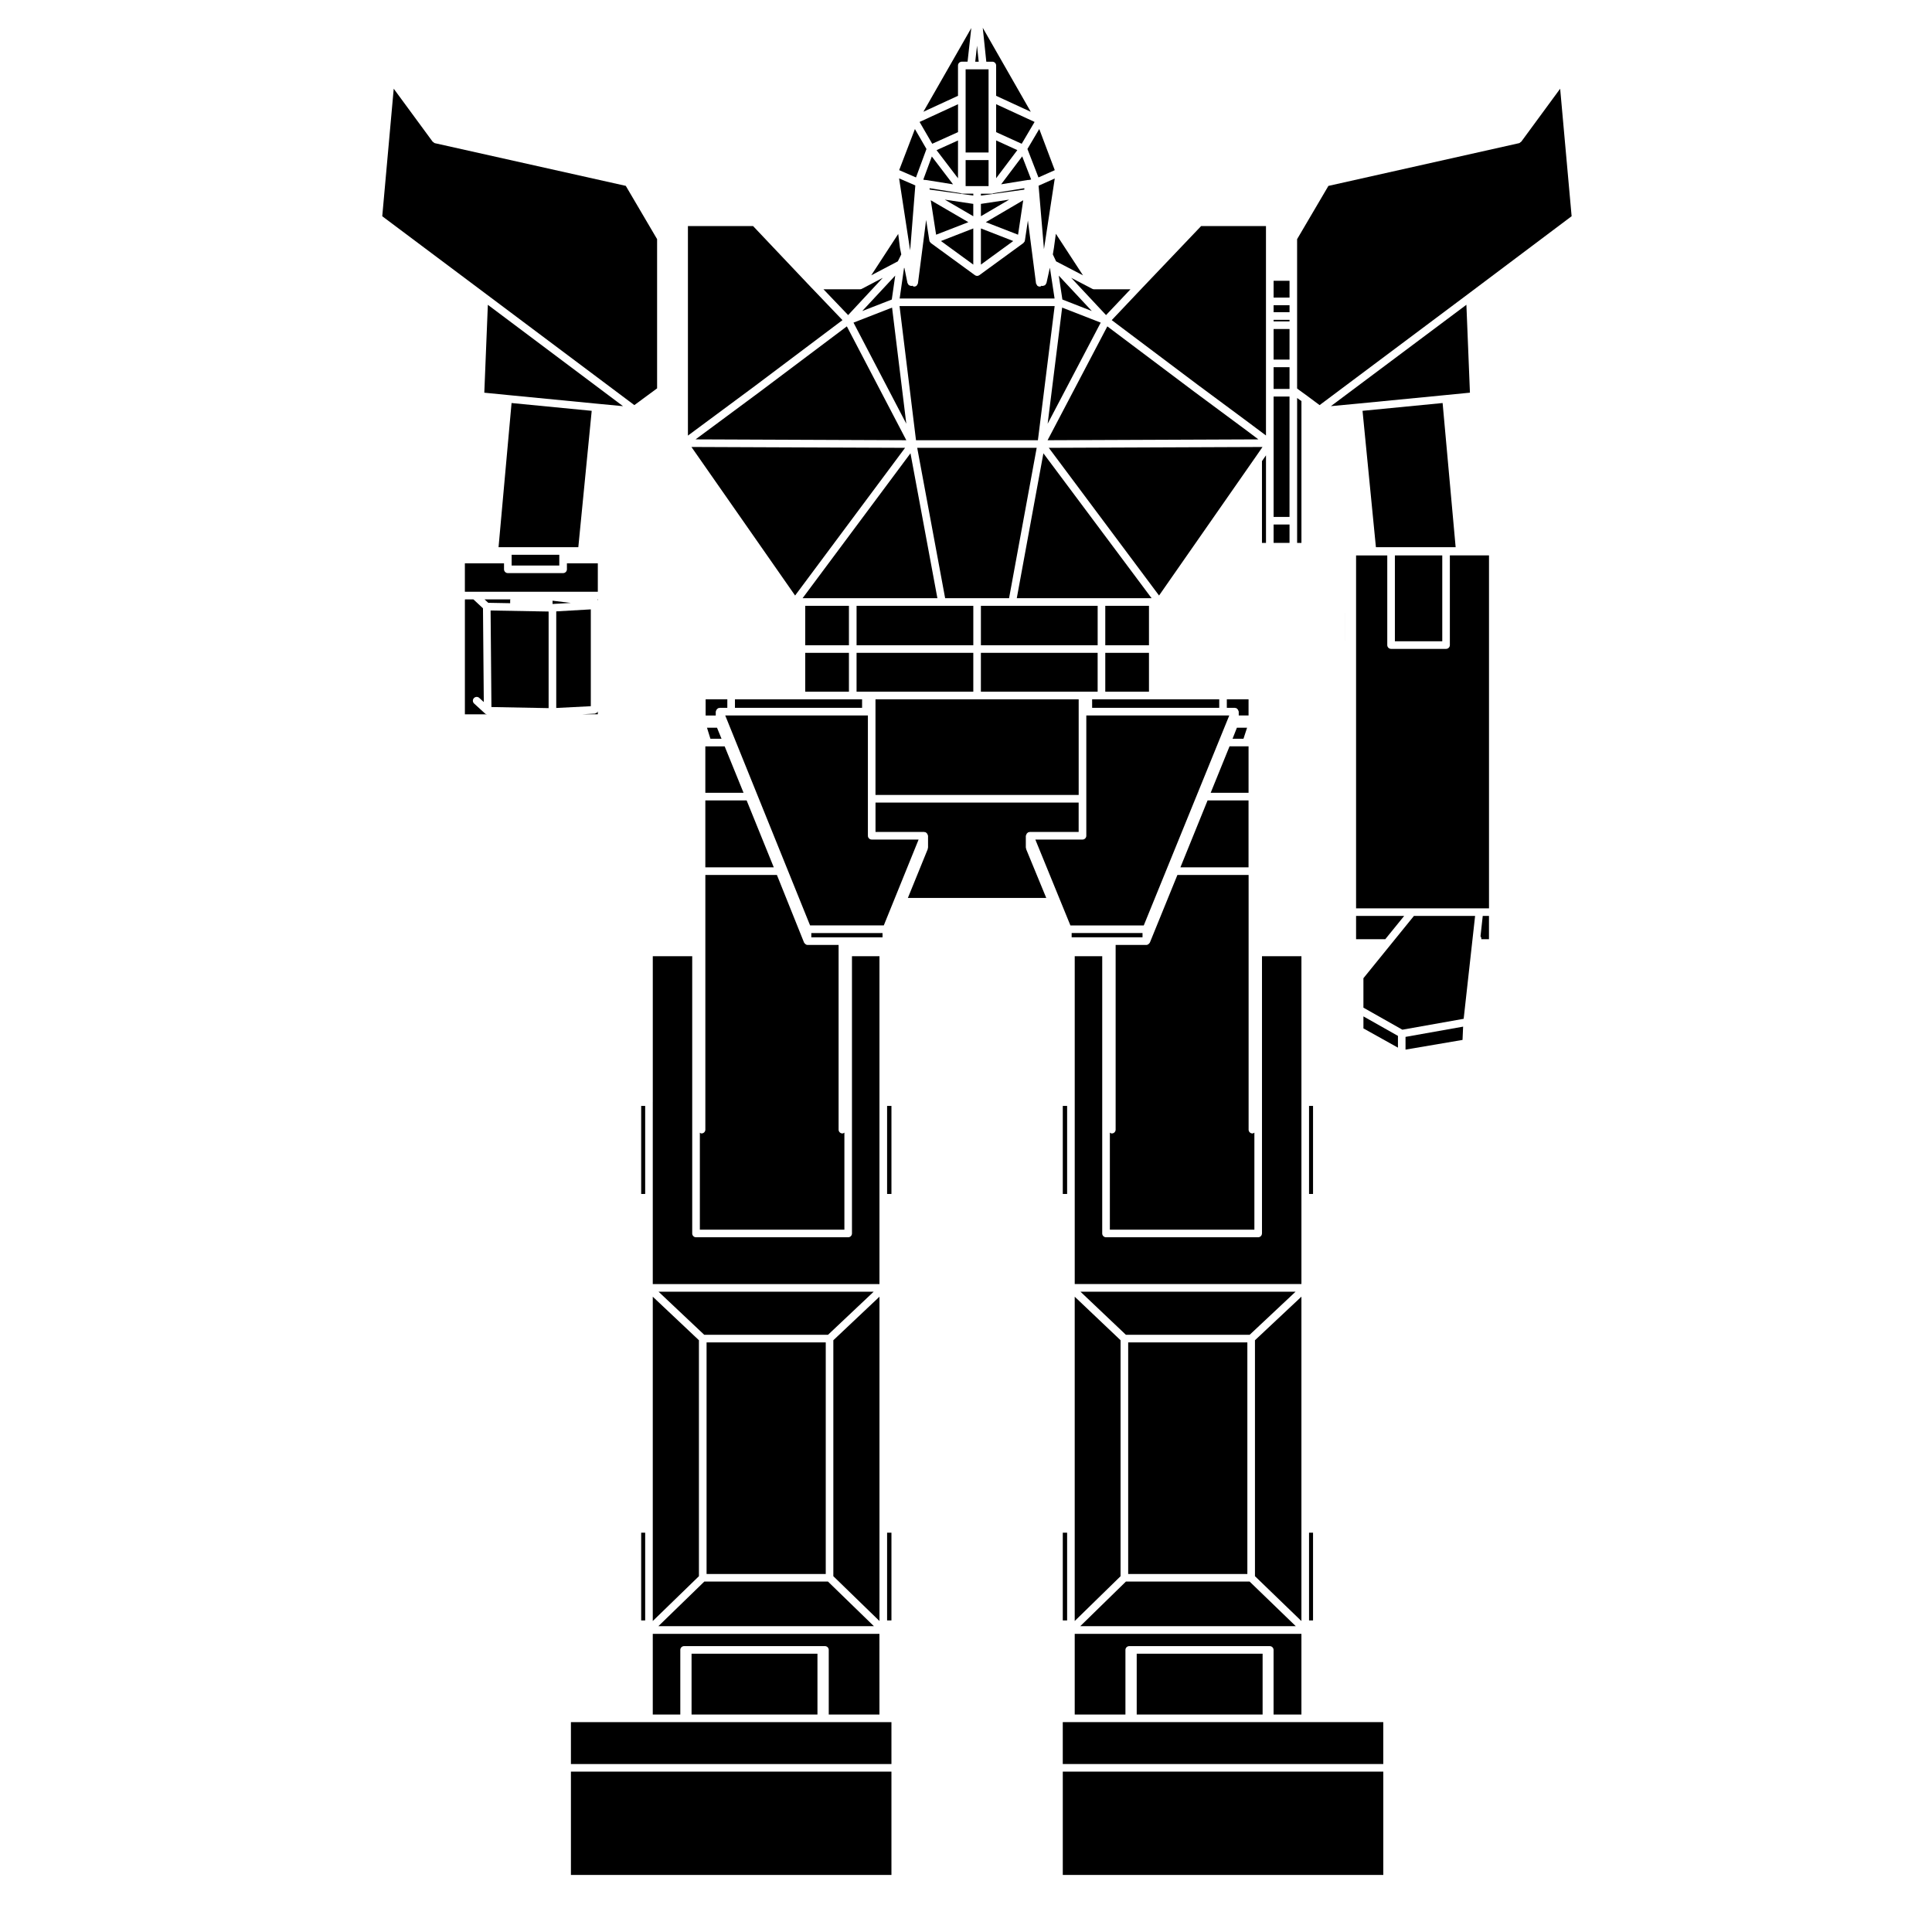 <?xml version="1.0" encoding="UTF-8"?>
<!-- Uploaded to: SVG Repo, www.svgrepo.com, Generator: SVG Repo Mixer Tools -->
<svg fill="#000000" width="800px" height="800px" version="1.1" viewBox="144 144 512 512" xmlns="http://www.w3.org/2000/svg">
 <g>
  <path d="m436.91 317.01h11.578v10.293h-11.578z"/>
  <path d="m420.51 264.13-7.051 38.395h35.723z"/>
  <path d="m357.39 304.55h11.586v10.449h-11.586z"/>
  <path d="m490.91 437.08h1.059v23.332h-1.059z"/>
  <path d="m490.91 550.18h1.059v23.25h-1.059z"/>
  <path d="m433.48 220.55-5.606-2.926 9.238 9.879 6.473-6.836h-9.637c-0.156-0.008-0.316-0.043-0.469-0.117z"/>
  <path d="m407.99 185.41v5.816l5.613-7.445-5.613-2.562z"/>
  <path d="m416.28 183.48 2.922 7.543 4.324-1.926-4.113-10.91z"/>
  <path d="m384.18 256.29-3.773-30.773-10.219 3.981z"/>
  <path d="m356.69 302.53h35.73l-7.133-38.402z"/>
  <path d="m357.39 317.01h11.586v10.293h-11.586z"/>
  <path d="m379.09 550.18h1.152v23.25h-1.152z"/>
  <path d="m416.39 191.72c0.031-0.004 0.047-0.035 0.082-0.035h0.277l0.516-0.125-2.371-6.121-5.582 7.402 7.008-1.137c0.016-0.008 0.039 0.016 0.07 0.016z"/>
  <path d="m379.09 437.08h1.152v23.332h-1.152z"/>
  <path d="m436.91 304.55h11.578v10.449h-11.578z"/>
  <path d="m345.25 247.91h-0.004v0.004l-13.125 9.723h-0.004l-3.781 2.801 55.848 0.227-15.762-30.176z"/>
  <path d="m435.7 229.5-10.219-3.984-3.844 30.781z"/>
  <path d="m375.01 327.3h26.926v-10.293h-30.938v10.293z"/>
  <path d="m371 304.55v10.449h30.938v-10.449z"/>
  <path d="m433.34 226.42-8.754-9.367 0.957 6.324z"/>
  <path d="m387.07 262.68 7.402 39.844h16.941l7.32-39.844z"/>
  <path d="m429.86 332.59v-3.269h-53.848v25.348h53.848z"/>
  <path d="m423.29 209.76-0.008 0.012 0.004 0.012-0.273 1.633 0.855 1.84 7.137 3.715-7.191-11.02z"/>
  <path d="m420.62 209.54v0.008l0.039 0.484 2.863-18.73-4.285 1.91z"/>
  <path d="m403.95 304.55v10.449h30.941v-10.449z"/>
  <path d="m432.41 327.3h2.477v-10.293h-30.941v10.293z"/>
  <path d="m473.76 257.64-0.086-0.066-0.02-0.004v-0.004l-13.02-9.648v-0.004h-0.008l-23.172-17.422-15.836 30.176 55.871-0.227-3.727-2.801z"/>
  <path d="m386.75 260.67h32.305l4.438-35.555h-41.105z"/>
  <path d="m403.95 198.03v3.273l7.496-4.398z"/>
  <path d="m401.93 204.54-8.57 3.336 8.57 6.246z"/>
  <path d="m398.59 195.2-8.238-1.324v0.367l11.582 1.582v-0.504h-3.039c-0.117 0.008-0.195-0.082-0.305-0.121z"/>
  <path d="m399.9 193.32h6.082v-6.894h-6.082z"/>
  <path d="m415.16 197.07-9.906 5.809 8.543 3.32z"/>
  <path d="m403.95 214.12 8.57-6.246-8.57-3.336z"/>
  <path d="m392.08 206.2 8.547-3.32-9.965-5.809z"/>
  <path d="m406.99 195.33h-3.039v0.504l11.508-1.582v-0.375l-8.168 1.324c-0.105 0.039-0.188 0.129-0.301 0.129z"/>
  <path d="m387.05 219.48c-0.047 0.066-0.051 0.156-0.109 0.207-0.18 0.16-0.414 0.258-0.664 0.258-0.035 0-0.07-0.004-0.105-0.004l-0.004-0.004h-0.016c-0.109-0.016-0.176-0.105-0.273-0.152-0.047-0.023-0.098-0.047-0.137-0.074-0.031 0.004-0.047 0.047-0.074 0.051-0.016 0.004-0.031 0.004-0.051 0.004-0.016 0.004-0.035 0.004-0.051 0.004-0.035 0.004-0.066 0.012-0.102 0.012-0.023 0-0.055 0-0.086-0.004-0.066-0.004-0.102-0.066-0.156-0.082-0.141-0.039-0.289-0.059-0.398-0.152-0.023-0.023-0.031-0.059-0.055-0.086-0.066-0.07-0.086-0.145-0.133-0.23-0.051-0.09-0.133-0.152-0.156-0.258l-0.805-3.965h-0.098l-1.16 8.098h41.055l-1.23-8.098h-0.031l-0.883 3.981c-0.023 0.105-0.105 0.16-0.152 0.246-0.047 0.086-0.07 0.16-0.137 0.227-0.02 0.023-0.031 0.066-0.059 0.086-0.105 0.098-0.258 0.117-0.402 0.152-0.055 0.02-0.09 0.074-0.145 0.082-0.031 0.004-0.055 0.004-0.082 0.004h-0.004-0.016c-0.047-0.004-0.09-0.004-0.137-0.016 0 0 0-0.004-0.004-0.004-0.02 0-0.047 0-0.066-0.004-0.023-0.004-0.035-0.035-0.059-0.047-0.023 0.02-0.051 0.031-0.082 0.047-0.105 0.059-0.188 0.168-0.316 0.18h-0.02c-0.004 0-0.004 0.004-0.004 0.004-0.039 0-0.07 0.004-0.105 0.004-0.246 0-0.484-0.102-0.66-0.258-0.082-0.07-0.102-0.188-0.152-0.281-0.066-0.109-0.16-0.207-0.18-0.344v-0.02l-0.004-0.004-0.004-0.066-2.137-16.539-0.797 5.316v0.004c0 0.023-0.031 0.035-0.035 0.059-0.004 0.02-0.016 0.023-0.023 0.047-0.012 0.035 0.02 0.074 0.004 0.105-0.047 0.105-0.133 0.172-0.203 0.258-0.051 0.055-0.07 0.117-0.125 0.16-0.012 0.012-0.012 0.023-0.02 0.031l-0.02 0.02-0.012 0.004-11.629 8.48c-0.176 0.133-0.387 0.195-0.594 0.195-0.207 0-0.414-0.066-0.594-0.195l-11.629-8.48s-0.004-0.004-0.012-0.004l-0.023-0.02c-0.012-0.004-0.004-0.02-0.016-0.023-0.055-0.051-0.082-0.109-0.125-0.168-0.07-0.086-0.16-0.145-0.207-0.258-0.016-0.035 0.012-0.07 0-0.105-0.012-0.031-0.039-0.051-0.051-0.086 0-0.004-0.004-0.012-0.004-0.016v-0.004l-0.852-5.473-2.168 16.781c-0.023 0.164-0.129 0.285-0.219 0.418z"/>
  <path d="m388.68 191.6 0.383 0.098h0.277c0.031 0 0.051 0.031 0.082 0.035 0.031 0 0.051-0.023 0.082-0.02l7.062 1.137-5.621-7.379z"/>
  <path d="m401.93 198.03-7.551-1.125 7.551 4.402z"/>
  <path d="m397.88 191.25v-10.023l-5.684 2.566z"/>
  <path d="m372.5 226.43 7.832-3.051 0.91-6.344z"/>
  <path d="m536.35 392.12c0.125 0.18 0.227 0.395 0.215 0.637l-0.012 0.137h2.039v-6.16h-1.652z"/>
  <path d="m447.11 389.25 22.66-55.645h-37.887v31.879c0 0.555-0.453 1.008-1.008 1.008h-12.5l9.297 22.762z"/>
  <path d="m516.48 422.16 15.105-2.57 0.156-3.519-15.262 2.715z"/>
  <path d="m514.47 418.52-9.148-5.168v3.184l9.148 5.102z"/>
  <path d="m516.12 386.73h-12.746v6.164h7.742z"/>
  <path d="m529.76 289.01-3.453-38.203-21.223 2.066 3.547 36.137z"/>
  <path d="m532.61 224.77-35.91 26.863 7.188-0.676 23.238-2.262 6.422-0.633z"/>
  <path d="m487.75 282v5.879h1.145v-37.582l-1.145-0.824z"/>
  <path d="m528.23 314.95c0 0.555-0.453 1.008-1.008 1.008h-14.574c-0.555 0-1.008-0.453-1.008-1.008v-23.758h-8.266v93.523h35.227v-93.527h-10.375v23.762z"/>
  <path d="m513.66 291.19h12.555v22.754h-12.555z"/>
  <path d="m500.46 306.41h0.004v7.453h-0.004z"/>
  <path d="m479.5 287.88v-23.211l-1.066 1.531v21.68z"/>
  <path d="m446.66 220.34-0.016 0.02-8.023 8.477 23.211 17.453 0.121 0.09 0.016 0.004 0.004 0.004 12.984 9.625 0.004 0.004 4.535 3.394v-55.504h-17.18z"/>
  <path d="m547.14 181.56c-0.035 0.051-0.105 0.035-0.141 0.074-0.125 0.125-0.258 0.273-0.449 0.312l-50.508 11.32-8.297 14.117v39.562l0.43 0.344 2.312 1.672s0 0.004 0.004 0.012h0.004l3.211 2.387 39.223-29.344 0.004-0.004 27.562-20.711-3.039-33.789z"/>
  <path d="m481.52 261.43v19.559h4.215v-31.902h-4.215z"/>
  <path d="m451.16 301.82 25.434-36.5h0.004l1.98-2.867-56.633 0.227z"/>
  <path d="m467.11 329.32h-33.684v2.262h33.684z"/>
  <path d="m481.52 283h4.219v4.871h-4.219z"/>
  <path d="m481.52 218.41h4.219v4.457h-4.219z"/>
  <path d="m481.52 224.88h4.219v1.859h-4.219z"/>
  <path d="m481.52 228.76h4.219v0.414h-4.219z"/>
  <path d="m481.52 231.19h4.219v8.105h-4.219z"/>
  <path d="m481.52 241.31h4.219v5.758h-4.219z"/>
  <path d="m512.38 394.53-7.059 8.707v7.805l10.328 5.84 16.238-2.887 3.031-27.27h-16.207z"/>
  <path d="m371.94 220.66h-9.715l6.539 6.84 9.18-9.875-5.535 2.91c-0.152 0.09-0.312 0.125-0.469 0.125z"/>
  <path d="m367.77 444.16c-0.16 0.105-0.316 0.215-0.523 0.215-0.555 0-1.008-0.453-1.008-1.008v-48.949h-8.227c-0.238 0-0.453-0.105-0.629-0.262-0.059-0.055-0.09-0.105-0.137-0.168-0.055-0.074-0.133-0.117-0.168-0.207l-7.188-17.906h-18.965v67.488c0 0.555-0.453 1.008-1.008 1.008-0.176 0-0.309-0.105-0.449-0.188v25.695h38.305v-25.719z"/>
  <path d="m313.92 437.08h1.059v23.332h-1.059z"/>
  <path d="m375.6 574.96-12.172-11.824h-32.781l-12.176 11.824z"/>
  <path d="m330.92 373.86h18.141l-7.195-17.742h-10.945z"/>
  <path d="m331.53 341.79h-0.609v12.312h10.129l-5.008-12.312z"/>
  <path d="m336.75 329.32h-5.75v4.293h2.68v-1.02c0-0.074 0.066-0.117 0.082-0.191 0.023-0.125 0.066-0.227 0.141-0.332 0.074-0.117 0.156-0.191 0.266-0.266 0.059-0.039 0.074-0.109 0.145-0.141 0.066-0.023 0.125 0.016 0.191 0 0.07-0.012 0.109-0.074 0.188-0.074h2.055z"/>
  <path d="m335.21 339.77-1.195-2.922h-2.656l0.906 2.922z"/>
  <path d="m327.27 582.25h33.363v16.117h-33.363z"/>
  <path d="m331.25 499.75h31.582v61.375h-31.582z"/>
  <path d="m316.99 598.37h7.297v-17.125c0-0.555 0.453-1.008 1.008-1.008h37.324c0.555 0 1.008 0.453 1.008 1.008v17.125h13.438l-0.008-21.379h-60.066z"/>
  <path d="m377.07 549.17v-61.531l-12.227 11.539v62.531l12.227 11.879z"/>
  <path d="m375.54 486.31h-57.02l12.109 11.422h32.805z"/>
  <path d="m316.99 549.17v24.418l12.234-11.879v-62.531l-12.234-11.539z"/>
  <path d="m382.29 189.09 4.457 1.934 2.777-7.535-3.062-5.293z"/>
  <path d="m338.77 329.32v2.262h33.691v-2.262z"/>
  <path d="m399.9 162.37v22.043h6.082v-22.043z"/>
  <path d="m397.88 169.39v-8.035c0-0.555 0.453-1.008 1.008-1.008h1.527l0.988-8.918-12.695 22.188z"/>
  <path d="m405.38 160.35h1.598c0.555 0 1.008 0.453 1.008 1.008v8.035l9.184 4.238-12.73-22.266z"/>
  <path d="m402.45 160.35h0.918l-0.449-4.242z"/>
  <path d="m391.05 182.1 6.836-3.09v-7.394l-10.188 4.703z"/>
  <path d="m354.71 301.82 29.145-39.141-56.617-0.227z"/>
  <path d="m385.19 210.34 0.074-0.816 0.004-0.004 1.301-16.379-4.297-1.863z"/>
  <path d="m359.15 220.36-0.008-0.016h-0.008l-15.562-16.434h-17.266v55.527l4.621-3.422 13.125-9.723 23.211-17.453-8.102-8.477z"/>
  <path d="m407.99 179.02 6.769 3.082 3.418-5.789-10.188-4.699z"/>
  <path d="m374.89 216.96 7.047-3.703 0.914-1.836-0.328-1.598 0.004-0.039-0.02-0.039-0.469-3.754z"/>
  <path d="m313.92 550.18h1.059v23.25h-1.059z"/>
  <path d="m430.33 486.31 12.043 11.422h32.801l12.172-11.422z"/>
  <path d="m480.5 600.38h-54.855v11.105h84.938v-11.105z"/>
  <path d="m425.65 613.5h84.938v27.379h-84.938z"/>
  <path d="m425.65 550.18h1.148v23.25h-1.148z"/>
  <path d="m488.89 598.37v-21.379h-60.078v21.383h13.441v-17.125c0-0.555 0.453-1.008 1.008-1.008h37.242c0.555 0 1.008 0.453 1.008 1.008v17.125z"/>
  <path d="m474.88 329.32h-5.758v2.262h2.152c0.074 0 0.109 0.066 0.18 0.074 0.07 0.016 0.133-0.023 0.195 0 0.07 0.031 0.09 0.105 0.145 0.141 0.105 0.074 0.188 0.145 0.262 0.262 0.074 0.117 0.109 0.211 0.141 0.336 0.016 0.074 0.082 0.117 0.082 0.191v1.02h2.602z"/>
  <path d="m425.65 437.08h1.148v23.332h-1.148z"/>
  <path d="m478.43 470.88c0 0.555-0.453 1.008-1.008 1.008h-40.316c-0.555 0-1.008-0.453-1.008-1.008l0.004-73.48h-7.289v86.887h60.078v-86.887h-10.453v73.48z"/>
  <path d="m470.64 339.77h2.898l0.953-2.922h-2.699z"/>
  <path d="m456.82 373.86h18.055v-17.742h-10.855z"/>
  <path d="m474.88 354.1v-12.312h-5.039l-5 12.312z"/>
  <path d="m448.73 393.79c-0.039 0.09-0.109 0.133-0.168 0.203-0.051 0.066-0.082 0.117-0.133 0.16-0.18 0.156-0.395 0.266-0.637 0.266h-8.137v48.949c0 0.555-0.453 1.008-1.008 1.008-0.207 0-0.367-0.109-0.523-0.215v25.719h38.301v-25.719c-0.156 0.105-0.316 0.215-0.523 0.215-0.555 0-1.008-0.453-1.008-1.008v-67.488h-18.871z"/>
  <path d="m445.24 582.25h33.363v16.117h-33.363z"/>
  <path d="m316.99 436.07v48.219h60.078v-86.887h-7.289v73.48c0 0.555-0.453 1.008-1.008 1.008h-40.32c-0.555 0-1.008-0.453-1.008-1.008v-73.48h-10.449v38.668z"/>
  <path d="m377.88 391.27h-18.875v1.129h18.875z"/>
  <path d="m295.3 611.49h84.941v-11.105h-84.941z"/>
  <path d="m387.44 366.49h-12.43c-0.555 0-1.008-0.453-1.008-1.008v-31.879h-37.809l22.488 55.645h19.531z"/>
  <path d="m295.3 613.5h84.941v27.379h-84.941z"/>
  <path d="m442.98 499.75h31.582v61.375h-31.582z"/>
  <path d="m488.89 549.17v-61.539l-12.312 11.547v62.527l12.312 11.895z"/>
  <path d="m430.27 574.96h57.133l-12.238-11.824h-32.789z"/>
  <path d="m446.78 392.39v-1.129h-18.781v1.129z"/>
  <path d="m415.94 365.29c0.031-0.125 0.07-0.227 0.137-0.336 0.082-0.105 0.152-0.18 0.266-0.258 0.059-0.047 0.082-0.117 0.145-0.145 0.066-0.023 0.125 0.016 0.195 0 0.07-0.012 0.105-0.074 0.18-0.074h12.992v-7.785h-53.836v7.781h12.918c0.07 0 0.117 0.066 0.18 0.074 0.07 0.016 0.133-0.023 0.195 0 0.07 0.031 0.09 0.105 0.145 0.141 0.109 0.074 0.191 0.145 0.262 0.262 0.074 0.109 0.117 0.211 0.141 0.344 0.016 0.07 0.082 0.109 0.082 0.188v3.148c0 0.074-0.059 0.117-0.074 0.188-0.012 0.066 0.023 0.125 0 0.191l-5.269 12.949h36.668l-5.332-12.941c-0.031-0.07 0.012-0.133 0-0.195-0.02-0.07-0.082-0.109-0.082-0.188v-3.148c0.012-0.074 0.078-0.117 0.09-0.195z"/>
  <path d="m428.81 549.17v24.414l12.152-11.871v-62.535l-12.152-11.535z"/>
  <path d="m267.2 300.82h2.59 0.004 32.633v-7.535h-8.188v1.586c0 0.555-0.453 1.008-1.008 1.008h-14.652c-0.555 0-1.008-0.453-1.008-1.008v-1.586h-10.375v7.535z"/>
  <path d="m297.26 289.01 3.547-36.137-21.238-2.066-3.449 38.203z"/>
  <path d="m291.41 331.62 9.16-0.469v-25.66l-9.16 0.531z"/>
  <path d="m301.62 333.12-3.465 0.176h4.273l-0.004-0.809c-0.047 0.105-0.051 0.23-0.133 0.312-0.086 0.09-0.211 0.102-0.316 0.152-0.117 0.059-0.215 0.164-0.355 0.168z"/>
  <path d="m302.43 303.14v-0.297h-0.137c0.012 0.012 0.004 0.031 0.016 0.039 0.07 0.074 0.078 0.172 0.121 0.258z"/>
  <path d="m279.59 293.87h12.629v-2.848h-12.629z"/>
  <path d="m312.11 251.36 6.027-4.445v-39.539l-8.297-14.121-50.582-11.309c-0.191-0.047-0.316-0.188-0.449-0.312-0.039-0.039-0.109-0.023-0.145-0.074l-10.324-14.051-3.039 33.797 27.652 20.711z"/>
  <path d="m309.11 251.64-35.824-26.859-0.941 23.289 6.418 0.633 23.246 2.262z"/>
  <path d="m290.43 304.06 4.848-0.277-4.848-0.59z"/>
  <path d="m289.39 331.66v-25.598l-15.379-0.273 0.223 25.586z"/>
  <path d="m279.28 302.84h-6.871l0.988 0.91 5.801 0.105v-0.816c-0.004-0.078 0.066-0.129 0.082-0.199z"/>
  <path d="m267.2 303.13v30.168h5.856c-0.176-0.035-0.359-0.066-0.504-0.195l-2.91-2.664c-0.406-0.371-0.438-1.012-0.059-1.422 0.379-0.406 1.012-0.441 1.426-0.066l1.203 1.102-0.215-24.852-2.543-2.359h-2.242l-0.004 0.289z"/>
 </g>
</svg>